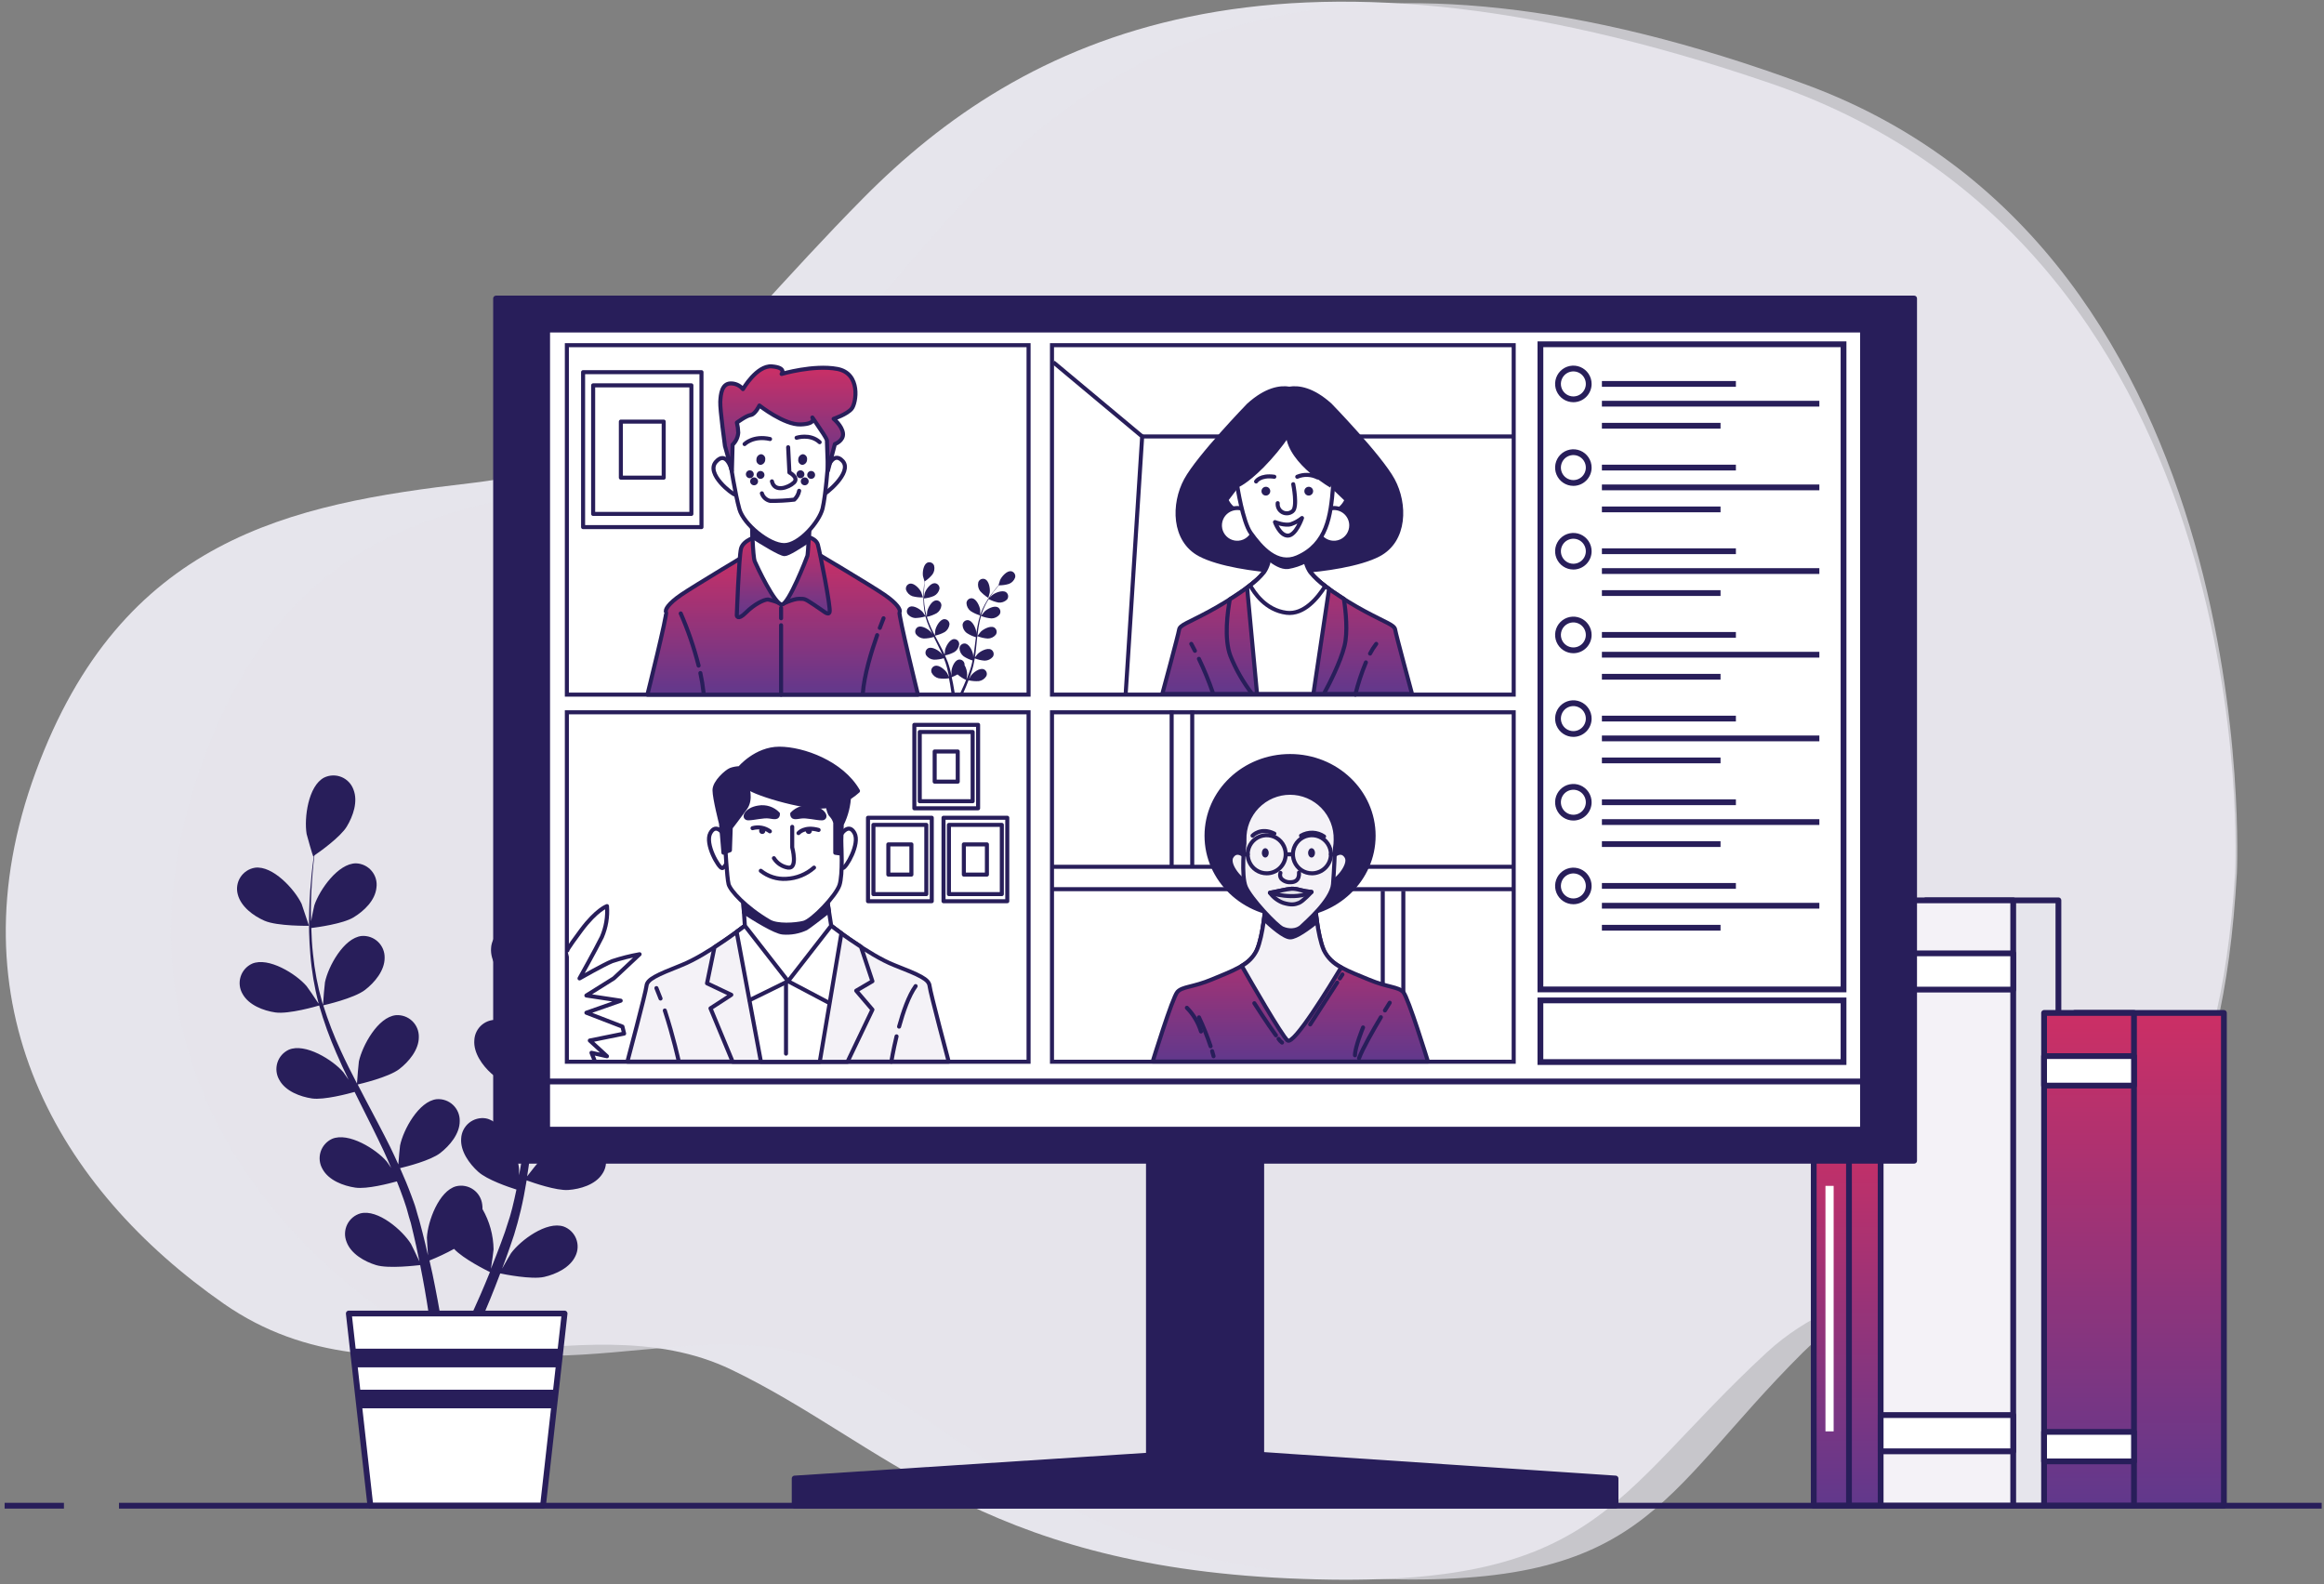 <svg xmlns="http://www.w3.org/2000/svg" width="402" height="274" viewBox="0 0 402 274" fill="none"><rect x="0" y="0" width="402" height="274" fill="#808080" stroke="none"/><path d="M386.62 150.93C386.62 150.93 392.323 43.867 306.2 14.394C220.076 -15.078 176.729 6.575 149.352 34.243C121.975 61.911 112.85 79.956 81.48 83.564C50.111 87.173 21.023 93.188 6.193 133.487C-8.636 173.786 10.186 205.665 38.704 225.513C67.221 245.362 100.302 224.31 126.538 236.942C152.774 249.573 169.315 270.624 222.928 273.03C276.541 275.436 278.252 259.196 305.629 233.934C333.006 208.672 381.487 235.137 386.62 150.93Z" fill="#E6E5EC"></path><path opacity="0.7" d="M386.928 151.024C386.928 151.024 392.213 44.08 312.403 14.641C232.594 -14.799 192.424 6.83 167.054 34.468C141.684 62.105 133.228 80.129 104.158 83.734C75.088 87.338 48.133 93.346 34.391 133.6C20.648 173.854 38.09 205.697 64.517 225.524C90.945 245.35 121.6 224.322 145.913 236.939C170.226 249.556 185.553 270.584 235.236 272.987C284.919 275.391 286.505 259.169 311.875 233.935C337.245 208.701 382.171 235.137 386.928 151.024Z" fill="#E6E5EC"></path><path d="M45.742 159.267C47.974 160.247 53.44 160.145 53.446 160.145C53.452 160.145 52.246 156.536 52.168 156.343C50.968 153.829 47.176 149.679 44.092 150.1C43.581 150.183 43.093 150.374 42.661 150.659C42.228 150.944 41.861 151.317 41.581 151.754C41.302 152.191 41.118 152.682 41.041 153.195C40.964 153.708 40.996 154.231 41.134 154.731C41.68 156.843 43.84 158.437 45.742 159.267Z" fill="#281E5A"></path><path d="M47.626 175.133C49.948 175.47 54.826 174.051 55.21 173.931C56.012 176.728 57.001 179.469 58.168 182.135C58.834 183.693 59.56 185.238 60.304 186.778C59.86 186.129 59.458 185.545 59.392 185.473C57.592 183.362 52.792 180.366 49.96 181.581C49.49 181.797 49.071 182.11 48.729 182.499C48.387 182.888 48.131 183.344 47.977 183.839C47.824 184.334 47.775 184.855 47.836 185.37C47.896 185.885 48.064 186.381 48.328 186.826C49.384 188.757 51.928 189.713 53.974 190.014C56.02 190.315 60.238 189.196 61.342 188.883C61.636 189.485 61.942 190.086 62.212 190.646C63.628 193.467 65.044 196.269 66.358 199.066C66.82 200.053 67.24 201.039 67.66 202.026C67.264 201.424 66.928 200.961 66.868 200.889C65.068 198.784 60.268 195.782 57.436 197.003C56.966 197.219 56.547 197.532 56.205 197.921C55.863 198.31 55.607 198.766 55.453 199.261C55.3 199.756 55.251 200.277 55.312 200.792C55.372 201.307 55.54 201.803 55.804 202.248C56.86 204.179 59.404 205.135 61.45 205.436C63.496 205.737 67.306 204.72 68.65 204.359C69.052 205.382 69.454 206.404 69.802 207.415C70.018 208.107 70.282 208.762 70.462 209.472C70.642 210.182 70.846 210.861 71.062 211.547C71.38 212.882 71.716 214.254 71.998 215.559C72.196 216.467 72.37 217.363 72.55 218.217C72.1 217.231 71.182 215.318 71.086 215.168C69.61 212.81 65.368 209.123 62.35 209.893C61.853 210.036 61.392 210.281 60.996 210.614C60.6 210.947 60.278 211.36 60.052 211.826C59.826 212.292 59.7 212.8 59.682 213.318C59.664 213.835 59.756 214.351 59.95 214.831C60.706 216.9 63.064 218.229 65.05 218.837C67.24 219.505 72.076 218.891 72.682 218.837C72.97 220.286 73.24 221.7 73.474 223.047C73.99 226.001 74.38 228.641 74.674 230.867H76.714C76.36 228.545 75.892 225.79 75.28 222.692C74.992 221.219 74.68 219.649 74.29 218.043C75.747 217.46 77.168 216.789 78.544 216.034C80.14 217.766 84.22 219.787 84.748 220.046C84.196 221.417 83.638 222.741 83.098 223.986C81.97 226.59 80.896 228.9 79.948 230.867H82.156C82.972 229.062 83.866 226.993 84.796 224.707C85.366 223.318 85.948 221.82 86.53 220.28C87.13 220.407 91.93 221.381 94.138 220.882C96.166 220.419 98.614 219.276 99.538 217.273C99.766 216.808 99.895 216.3 99.915 215.782C99.936 215.264 99.847 214.747 99.655 214.266C99.463 213.784 99.173 213.349 98.802 212.987C98.431 212.625 97.989 212.346 97.504 212.167C94.552 211.174 90.046 214.536 88.396 216.78C88.3 216.906 87.406 218.464 86.854 219.45C87.088 218.819 87.322 218.211 87.556 217.562C88.03 216.275 88.462 214.975 88.93 213.58C89.134 212.9 89.338 212.209 89.53 211.517C89.722 210.825 89.896 210.079 90.082 209.352C90.484 207.661 90.808 205.935 91.096 204.185C92.224 204.594 96.238 205.989 98.296 205.845C100.354 205.701 102.964 204.937 104.164 203.09C104.46 202.665 104.664 202.183 104.763 201.674C104.861 201.165 104.851 200.641 104.734 200.136C104.617 199.631 104.395 199.156 104.083 198.743C103.77 198.33 103.375 197.987 102.922 197.737C100.156 196.312 95.2 198.94 93.232 200.913C93.106 201.033 91.852 202.603 91.18 203.481C91.342 202.423 91.516 201.376 91.648 200.299C92.026 197.208 92.32 194.062 92.626 190.928C92.716 189.972 92.824 189.016 92.92 188.059C93.322 188.21 98.056 189.978 100.39 189.81C102.46 189.665 105.058 188.901 106.258 187.055C106.554 186.63 106.758 186.147 106.857 185.638C106.955 185.129 106.945 184.605 106.828 184.101C106.711 183.596 106.489 183.121 106.177 182.708C105.864 182.294 105.469 181.952 105.016 181.702C102.25 180.276 97.294 182.905 95.326 184.877C95.176 185.022 93.37 187.283 92.926 187.885C93.154 185.774 93.394 183.674 93.712 181.617C94.132 178.834 94.734 176.082 95.512 173.377C95.698 173.449 100.636 175.314 103.018 175.146C105.094 175.001 107.692 174.237 108.886 172.391C109.183 171.966 109.387 171.484 109.486 170.975C109.584 170.467 109.575 169.943 109.458 169.438C109.342 168.933 109.121 168.458 108.809 168.045C108.497 167.631 108.102 167.288 107.65 167.038C104.884 165.612 99.928 168.241 97.954 170.213C97.804 170.364 95.86 172.8 95.554 173.269C95.602 173.113 95.632 172.944 95.68 172.788C96.531 170.09 97.619 167.473 98.932 164.968C99.64 163.585 100.396 162.298 101.158 161.059C102.04 161.504 106.102 163.465 108.268 163.567C110.344 163.645 113.008 163.176 114.4 161.474C114.742 161.085 114.998 160.629 115.153 160.134C115.307 159.639 115.355 159.117 115.295 158.602C115.234 158.088 115.066 157.591 114.801 157.146C114.536 156.701 114.181 156.317 113.758 156.018C111.166 154.292 105.958 156.367 103.774 158.1C103.654 158.196 102.574 159.303 101.77 160.097C102.124 159.543 102.478 158.966 102.826 158.442C104.128 156.482 105.442 154.761 106.618 153.246C107.29 152.392 107.92 151.634 108.514 150.924C109.606 150.924 114.01 150.774 115.936 149.865C117.862 148.957 119.962 147.333 120.418 145.18C120.542 144.677 120.559 144.153 120.469 143.643C120.378 143.132 120.181 142.647 119.89 142.218C119.6 141.789 119.223 141.426 118.783 141.153C118.344 140.88 117.852 140.703 117.34 140.633C114.244 140.296 110.566 144.548 109.438 147.093C109.336 147.315 108.202 150.93 108.238 150.93H108.28C107.68 151.598 107.08 152.319 106.414 153.119C105.214 154.611 103.846 156.307 102.496 158.25C101.021 160.331 99.666 162.496 98.44 164.734C97.053 167.231 95.892 169.848 94.972 172.553C94.972 172.589 94.972 172.625 94.972 172.655C94.972 171.741 94.972 169.185 94.924 168.986C94.564 166.226 92.254 161.095 89.194 160.53C88.683 160.45 88.161 160.478 87.662 160.614C87.164 160.749 86.699 160.988 86.298 161.316C85.897 161.643 85.57 162.051 85.337 162.514C85.104 162.976 84.971 163.483 84.946 164C84.766 166.195 86.356 168.397 87.904 169.78C89.65 171.344 94.504 172.86 94.882 172.98C94.011 175.756 93.328 178.587 92.836 181.455C92.536 183.121 92.29 184.811 92.062 186.513C92.062 185.72 92.062 185.016 92.026 184.914C91.666 182.153 89.356 177.022 86.296 176.457C85.785 176.376 85.263 176.404 84.764 176.539C84.264 176.674 83.799 176.913 83.398 177.24C82.997 177.568 82.67 177.977 82.437 178.44C82.204 178.902 82.072 179.409 82.048 179.927C81.868 182.123 83.458 184.324 85.006 185.707C86.554 187.091 90.682 188.492 91.774 188.841C91.69 189.491 91.606 190.14 91.528 190.796C91.156 193.924 90.796 197.051 90.328 200.107C90.172 201.184 89.98 202.236 89.788 203.295C89.788 202.591 89.788 202.002 89.752 201.911C89.398 199.151 87.088 194.02 84.028 193.455C83.517 193.375 82.995 193.403 82.496 193.539C81.996 193.674 81.531 193.913 81.13 194.24C80.729 194.568 80.401 194.976 80.167 195.438C79.934 195.901 79.8 196.407 79.774 196.925C79.594 199.12 81.184 201.316 82.732 202.705C84.28 204.095 88.012 205.352 89.332 205.773C89.104 206.843 88.876 207.926 88.612 208.955C88.408 209.658 88.264 210.344 88.012 211.036L87.352 213.087C86.884 214.374 86.41 215.709 85.918 216.954C85.588 217.82 85.252 218.644 84.922 219.475C85.09 218.404 85.378 216.299 85.378 216.124C85.344 213.672 84.683 211.27 83.458 209.147C83.469 208.874 83.453 208.6 83.41 208.329C83.346 207.815 83.174 207.32 82.906 206.876C82.638 206.433 82.279 206.051 81.854 205.756C81.429 205.461 80.946 205.259 80.438 205.163C79.93 205.068 79.407 205.081 78.904 205.201C75.904 206.001 73.99 211.294 73.846 214.073C73.846 214.242 73.948 216.034 74.032 217.159C73.882 216.503 73.744 215.866 73.576 215.192C73.264 213.857 72.91 212.539 72.532 211.114C72.328 210.434 72.118 209.749 71.932 209.051C71.746 208.353 71.446 207.649 71.2 206.94C70.6 205.31 69.928 203.686 69.202 202.068C70.366 201.791 74.488 200.738 76.138 199.463C77.788 198.188 79.534 196.125 79.522 193.924C79.535 193.405 79.44 192.889 79.241 192.41C79.043 191.931 78.746 191.499 78.371 191.142C77.995 190.785 77.549 190.512 77.061 190.339C76.573 190.167 76.054 190.099 75.538 190.14C72.448 190.477 69.76 195.421 69.202 198.146C69.166 198.32 68.98 200.323 68.902 201.424C68.458 200.456 68.02 199.481 67.546 198.513C66.16 195.722 64.672 192.943 63.202 190.158C62.752 189.304 62.314 188.45 61.87 187.596C62.284 187.5 67.21 186.357 69.07 184.932C70.714 183.662 72.46 181.593 72.448 179.392C72.461 178.874 72.366 178.359 72.168 177.88C71.97 177.401 71.674 176.97 71.299 176.613C70.924 176.256 70.478 175.982 69.991 175.809C69.503 175.636 68.985 175.568 68.47 175.609C65.35 175.939 62.68 180.884 62.08 183.602C62.038 183.813 61.78 186.694 61.75 187.428C60.772 185.551 59.818 183.662 58.954 181.768C57.771 179.217 56.757 176.591 55.918 173.906C56.11 173.864 61.252 172.703 63.154 171.23C64.798 169.961 66.544 167.892 66.532 165.69C66.545 165.172 66.45 164.657 66.252 164.178C66.054 163.7 65.758 163.268 65.383 162.911C65.008 162.554 64.562 162.281 64.075 162.108C63.587 161.935 63.069 161.866 62.554 161.907C59.458 162.244 56.77 167.188 56.212 169.913C56.164 170.129 55.888 173.233 55.876 173.798C55.828 173.642 55.762 173.485 55.72 173.329C54.947 170.613 54.419 167.833 54.142 165.023C53.968 163.477 53.89 161.985 53.848 160.53C54.826 160.409 59.302 159.814 61.156 158.689C63.01 157.564 64.894 155.742 65.116 153.552C65.19 153.038 65.154 152.513 65.011 152.013C64.868 151.513 64.622 151.049 64.287 150.652C63.953 150.254 63.539 149.932 63.071 149.706C62.604 149.48 62.094 149.356 61.576 149.342C58.468 149.342 55.258 153.949 54.376 156.602C54.328 156.746 54.016 158.262 53.806 159.369C53.806 158.713 53.77 158.039 53.776 157.408C53.776 155.05 53.926 152.891 54.076 150.978C54.166 149.889 54.274 148.909 54.382 147.971C55.282 147.369 58.882 144.801 59.986 142.978C61.09 141.156 61.954 138.642 61.144 136.591C60.97 136.103 60.696 135.656 60.339 135.281C59.983 134.906 59.551 134.611 59.073 134.414C58.595 134.217 58.081 134.123 57.564 134.139C57.047 134.154 56.539 134.279 56.074 134.504C53.308 135.935 52.582 141.517 53.038 144.266C53.08 144.5 54.124 148.145 54.172 148.115H54.28C54.16 148.999 54.04 149.919 53.926 150.978C53.74 152.891 53.542 155.05 53.488 157.42C53.399 159.974 53.464 162.531 53.68 165.077C53.9 167.92 54.374 170.739 55.096 173.497C55.093 173.529 55.093 173.562 55.096 173.594C54.604 172.824 53.164 170.713 53.038 170.586C51.238 168.481 46.438 165.48 43.6 166.701C43.13 166.917 42.711 167.229 42.369 167.618C42.027 168.007 41.771 168.464 41.617 168.958C41.464 169.453 41.415 169.975 41.475 170.489C41.536 171.004 41.704 171.5 41.968 171.946C43.042 173.876 45.574 174.833 47.626 175.133Z" fill="#281E5A"></path><path d="M101.002 160.469C101.05 160.469 101.998 156.831 102.028 156.596C102.412 153.835 101.536 148.277 98.734 146.918C98.262 146.706 97.751 146.596 97.233 146.595C96.716 146.594 96.204 146.701 95.731 146.911C95.258 147.121 94.835 147.428 94.488 147.813C94.141 148.197 93.879 148.651 93.718 149.144C92.968 151.213 93.922 153.751 95.05 155.501C96.376 157.552 100.996 160.469 101.002 160.469Z" fill="#281E5A"></path><path d="M93.928 260.459H64.066L60.334 227.216H97.66L93.928 260.459Z" fill="white" stroke="#281E5A" stroke-linecap="round" stroke-linejoin="round"></path><path d="M61.018 233.303L61.378 236.527H96.616L96.976 233.303H61.018Z" fill="#281E5A"></path><path d="M95.818 243.612L96.178 240.394H61.81L62.176 243.612H95.818Z" fill="#281E5A"></path><path d="M325.928 193.623H315.812V260.459H325.928V193.623Z" fill="url(#paint0_linear_28_66872)" stroke="#281E5A" stroke-linecap="round" stroke-linejoin="round"></path><path d="M319.832 193.623H313.736V260.459H319.832V193.623Z" fill="url(#paint1_linear_28_66872)" stroke="#281E5A" stroke-linecap="round" stroke-linejoin="round"></path><path d="M317.18 205.135H315.764V247.6H317.18V205.135Z" fill="white"></path><path d="M356.06 155.742H333.128V260.459H356.06V155.742Z" fill="#E6E5EC" stroke="#281E5A" stroke-linecap="round" stroke-linejoin="round"></path><path d="M348.242 155.742H325.31V260.459H348.242V155.742Z" fill="#F4F2F7" stroke="#281E5A" stroke-linecap="round" stroke-linejoin="round"></path><path d="M348.242 164.908H325.31V171.182H348.242V164.908Z" fill="white" stroke="#281E5A" stroke-linecap="round" stroke-linejoin="round"></path><path d="M348.242 244.779H325.31V251.052H348.242V244.779Z" fill="white" stroke="#281E5A" stroke-linecap="round" stroke-linejoin="round"></path><path d="M384.686 175.218H358.886V260.459H384.686V175.218Z" fill="url(#paint2_linear_28_66872)" stroke="#281E5A" stroke-linecap="round" stroke-linejoin="round"></path><path d="M369.134 175.218H353.582V260.459H369.134V175.218Z" fill="url(#paint3_linear_28_66872)" stroke="#281E5A" stroke-linecap="round" stroke-linejoin="round"></path><path d="M369.134 182.682H353.582V187.789H369.134V182.682Z" fill="white" stroke="#281E5A" stroke-linecap="round" stroke-linejoin="round"></path><path d="M369.134 247.69H353.582V252.797H369.134V247.69Z" fill="white" stroke="#281E5A" stroke-linecap="round" stroke-linejoin="round"></path><path d="M218.168 181.299H198.734V259.906H218.168V181.299Z" fill="#281E5A" stroke="#281E5A" stroke-linecap="round" stroke-linejoin="round"></path><path d="M331.1 51.638H85.808V200.786H331.1V51.638Z" fill="#281E5A" stroke="#281E5A" stroke-linecap="round" stroke-linejoin="round"></path><path d="M322.256 57.009H94.646V195.409H322.256V57.009Z" fill="white" stroke="#281E5A" stroke-linecap="round" stroke-linejoin="round"></path><path d="M322.256 187.073H94.646V195.409H322.256V187.073Z" fill="white" stroke="#281E5A" stroke-linecap="round" stroke-linejoin="round"></path><path d="M209.516 251.088L137.456 255.756V260.459H279.452V255.756L209.516 251.088Z" fill="#281E5A" stroke="#281E5A" stroke-linecap="round" stroke-linejoin="round"></path><path d="M318.89 59.553H266.456V171.152H318.89V59.553Z" stroke="#281E5A" stroke-miterlimit="10"></path><path d="M318.89 173.052H266.456V183.716H318.89V173.052Z" stroke="#281E5A" stroke-miterlimit="10"></path><path d="M274.814 66.41C274.814 65.883 274.658 65.368 274.366 64.93C274.074 64.491 273.659 64.15 273.173 63.948C272.687 63.746 272.153 63.694 271.637 63.797C271.122 63.899 270.648 64.153 270.276 64.526C269.905 64.898 269.652 65.373 269.549 65.89C269.447 66.407 269.499 66.943 269.7 67.43C269.901 67.916 270.242 68.333 270.679 68.625C271.116 68.918 271.63 69.075 272.156 69.075C272.505 69.075 272.851 69.005 273.173 68.872C273.496 68.738 273.789 68.541 274.035 68.294C274.282 68.047 274.478 67.753 274.612 67.43C274.745 67.106 274.814 66.76 274.814 66.41Z" stroke="#281E5A" stroke-miterlimit="10"></path><path d="M277.094 66.41H300.272" stroke="#281E5A" stroke-miterlimit="10"></path><path d="M277.094 69.832H314.708" stroke="#281E5A" stroke-miterlimit="10"></path><path d="M277.094 73.646H297.614" stroke="#281E5A" stroke-miterlimit="10"></path><path d="M274.814 80.882C274.814 80.355 274.658 79.839 274.366 79.401C274.074 78.963 273.659 78.621 273.173 78.42C272.687 78.218 272.153 78.165 271.637 78.268C271.122 78.371 270.648 78.625 270.276 78.998C269.905 79.37 269.652 79.845 269.549 80.362C269.447 80.879 269.499 81.414 269.7 81.901C269.901 82.388 270.242 82.804 270.679 83.097C271.116 83.39 271.63 83.546 272.156 83.546C272.505 83.546 272.851 83.477 273.173 83.343C273.496 83.209 273.789 83.013 274.035 82.766C274.282 82.518 274.478 82.225 274.612 81.901C274.745 81.578 274.814 81.231 274.814 80.882Z" stroke="#281E5A" stroke-miterlimit="10"></path><path d="M277.094 80.882H300.272" stroke="#281E5A" stroke-miterlimit="10"></path><path d="M277.094 84.31H314.708" stroke="#281E5A" stroke-miterlimit="10"></path><path d="M277.094 88.117H297.614" stroke="#281E5A" stroke-miterlimit="10"></path><path d="M274.814 95.353C274.814 94.826 274.658 94.311 274.366 93.873C274.074 93.435 273.659 93.093 273.173 92.891C272.687 92.69 272.153 92.637 271.637 92.74C271.122 92.843 270.648 93.096 270.276 93.469C269.905 93.842 269.652 94.317 269.549 94.833C269.447 95.35 269.499 95.886 269.7 96.373C269.901 96.86 270.242 97.276 270.679 97.569C271.116 97.861 271.63 98.018 272.156 98.018C272.861 98.018 273.537 97.737 274.035 97.237C274.534 96.738 274.814 96.06 274.814 95.353Z" stroke="#281E5A" stroke-miterlimit="10"></path><path d="M277.094 95.353H300.272" stroke="#281E5A" stroke-miterlimit="10"></path><path d="M277.094 98.782H314.708" stroke="#281E5A" stroke-miterlimit="10"></path><path d="M277.094 102.589H297.614" stroke="#281E5A" stroke-miterlimit="10"></path><path d="M274.814 109.825C274.813 109.298 274.656 108.783 274.363 108.346C274.07 107.909 273.655 107.568 273.169 107.367C272.683 107.167 272.149 107.115 271.634 107.218C271.119 107.322 270.646 107.576 270.274 107.949C269.903 108.322 269.651 108.796 269.549 109.313C269.447 109.83 269.5 110.365 269.701 110.852C269.902 111.338 270.243 111.754 270.68 112.047C271.117 112.339 271.631 112.495 272.156 112.495C272.506 112.495 272.852 112.426 273.175 112.292C273.497 112.158 273.791 111.961 274.038 111.713C274.284 111.465 274.48 111.17 274.613 110.846C274.747 110.522 274.815 110.175 274.814 109.825Z" stroke="#281E5A" stroke-miterlimit="10"></path><path d="M277.094 109.825H300.272" stroke="#281E5A" stroke-miterlimit="10"></path><path d="M277.094 113.253H314.708" stroke="#281E5A" stroke-miterlimit="10"></path><path d="M277.094 117.067H297.614" stroke="#281E5A" stroke-miterlimit="10"></path><path d="M274.814 124.302C274.814 123.775 274.658 123.26 274.366 122.822C274.074 122.384 273.659 122.042 273.173 121.841C272.687 121.639 272.153 121.586 271.637 121.689C271.122 121.792 270.648 122.046 270.276 122.418C269.905 122.791 269.652 123.266 269.549 123.783C269.447 124.299 269.499 124.835 269.7 125.322C269.901 125.809 270.242 126.225 270.679 126.518C271.116 126.811 271.63 126.967 272.156 126.967C272.861 126.967 273.537 126.686 274.035 126.186C274.534 125.687 274.814 125.009 274.814 124.302Z" stroke="#281E5A" stroke-miterlimit="10"></path><path d="M277.094 124.302H300.272" stroke="#281E5A" stroke-miterlimit="10"></path><path d="M277.094 127.731H314.708" stroke="#281E5A" stroke-miterlimit="10"></path><path d="M277.094 131.538H297.614" stroke="#281E5A" stroke-miterlimit="10"></path><path d="M274.814 138.774C274.814 138.247 274.658 137.732 274.366 137.294C274.074 136.855 273.659 136.514 273.173 136.312C272.687 136.111 272.153 136.058 271.637 136.161C271.122 136.263 270.648 136.517 270.276 136.89C269.905 137.262 269.652 137.737 269.549 138.254C269.447 138.771 269.499 139.307 269.7 139.794C269.901 140.28 270.242 140.697 270.679 140.989C271.116 141.282 271.63 141.438 272.156 141.438C272.861 141.438 273.537 141.158 274.035 140.658C274.534 140.158 274.814 139.481 274.814 138.774Z" stroke="#281E5A" stroke-miterlimit="10"></path><path d="M277.094 138.774H300.272" stroke="#281E5A" stroke-miterlimit="10"></path><path d="M277.094 142.202H314.708" stroke="#281E5A" stroke-miterlimit="10"></path><path d="M277.094 146.01H297.614" stroke="#281E5A" stroke-miterlimit="10"></path><path d="M274.814 153.245C274.813 152.719 274.656 152.204 274.363 151.767C274.07 151.329 273.655 150.989 273.169 150.788C272.683 150.587 272.149 150.535 271.634 150.639C271.119 150.742 270.646 150.997 270.274 151.369C269.903 151.742 269.651 152.217 269.549 152.734C269.447 153.251 269.5 153.786 269.701 154.273C269.902 154.759 270.243 155.175 270.68 155.467C271.117 155.76 271.631 155.916 272.156 155.916C272.506 155.916 272.852 155.847 273.175 155.713C273.497 155.578 273.791 155.382 274.038 155.133C274.284 154.885 274.48 154.591 274.613 154.267C274.747 153.943 274.815 153.596 274.814 153.245Z" stroke="#281E5A" stroke-miterlimit="10"></path><path d="M277.094 153.245H300.272" stroke="#281E5A" stroke-miterlimit="10"></path><path d="M277.094 156.674H314.708" stroke="#281E5A" stroke-miterlimit="10"></path><path d="M277.094 160.481H297.614" stroke="#281E5A" stroke-miterlimit="10"></path><path d="M261.836 123.214H181.97V183.662H261.836V123.214Z" fill="white" stroke="#281E5A" stroke-width="0.7" stroke-miterlimit="10"></path><path d="M181.886 149.938H261.746" stroke="#281E5A" stroke-width="0.7" stroke-miterlimit="10"></path><path d="M181.886 153.811H261.746" stroke="#281E5A" stroke-width="0.7" stroke-miterlimit="10"></path><path d="M242.744 154.106V183.663" stroke="#281E5A" stroke-width="0.7" stroke-miterlimit="10"></path><path d="M239.186 154.106V183.663" stroke="#281E5A" stroke-width="0.7" stroke-miterlimit="10"></path><path d="M206.228 122.859V149.733" stroke="#281E5A" stroke-width="0.7" stroke-miterlimit="10"></path><path d="M202.67 122.859V149.733" stroke="#281E5A" stroke-width="0.7" stroke-miterlimit="10"></path><path d="M242.738 171.621C241.868 170.658 240.044 170.833 236.738 169.437C233.432 168.042 230.138 166.995 228.992 164.379C227.846 161.763 227.51 156.608 227.51 156.608L223.202 157.414L218.894 156.608C218.894 156.608 218.54 161.757 217.4 164.355C216.26 166.953 212.96 168.018 209.654 169.413C206.348 170.809 204.518 170.616 203.654 171.597C202.79 172.577 199.388 183.626 199.388 183.626H247.004C247.004 183.626 243.608 172.583 242.738 171.621Z" fill="url(#paint4_linear_28_66872)" stroke="#281E5A" stroke-width="0.7" stroke-linecap="round" stroke-linejoin="round"></path><path d="M228.986 164.355C227.852 161.733 227.504 156.584 227.504 156.584L223.196 157.39L218.888 156.584C218.888 156.584 218.54 161.757 217.4 164.355C216.84 165.516 215.929 166.469 214.796 167.08C216.242 169.618 221.66 179.067 222.71 179.976C223.76 180.884 229.988 170.677 232.004 167.344C230.693 166.715 229.63 165.662 228.986 164.355Z" fill="#F4F2F7" stroke="#281E5A" stroke-width="0.7" stroke-linecap="round" stroke-linejoin="round"></path><path d="M227.756 159.465C227.618 158.262 227.546 157.233 227.516 156.818L227.336 156.644L223.196 157.414L218.888 156.608C218.888 156.608 218.828 157.648 218.684 159.056C219.926 160.229 222.116 162.148 223.178 162.148C224.24 162.148 226.334 160.578 227.756 159.465Z" fill="#281E5A" stroke="#281E5A" stroke-width="0.7" stroke-linecap="round" stroke-linejoin="round"></path><path d="M209.672 181.828C209.762 182.116 209.846 182.429 209.918 182.705" stroke="#281E5A" stroke-width="0.7" stroke-linecap="round" stroke-linejoin="round"></path><path d="M207.398 175.982C208.165 177.609 208.837 179.28 209.408 180.986" stroke="#281E5A" stroke-width="0.7" stroke-linecap="round" stroke-linejoin="round"></path><path d="M205.304 174.328C206.435 175.478 207.273 176.885 207.746 178.43" stroke="#281E5A" stroke-width="0.7" stroke-linecap="round" stroke-linejoin="round"></path><path d="M238.862 175.958C237.53 178.189 235.712 181.371 235.082 183.055" stroke="#281E5A" stroke-width="0.7" stroke-linecap="round" stroke-linejoin="round"></path><path d="M240.392 173.455C240.392 173.455 240.062 173.978 239.564 174.789" stroke="#281E5A" stroke-width="0.7" stroke-linecap="round" stroke-linejoin="round"></path><path d="M235.778 177.732C235.778 177.732 234.38 181.13 234.38 182.544" stroke="#281E5A" stroke-width="0.7" stroke-linecap="round" stroke-linejoin="round"></path><path d="M231.302 169.973L226.634 177.209" stroke="#281E5A" stroke-width="0.7" stroke-linecap="round" stroke-linejoin="round"></path><path d="M232.208 168.565L231.758 169.256" stroke="#281E5A" stroke-width="0.7" stroke-linecap="round" stroke-linejoin="round"></path><path d="M221.162 179.705C221.322 179.953 221.526 180.171 221.762 180.348" stroke="#281E5A" stroke-width="0.7" stroke-linecap="round" stroke-linejoin="round"></path><path d="M216.974 173.54C216.974 173.54 219.278 177.148 220.706 179.091" stroke="#281E5A" stroke-width="0.7" stroke-linecap="round" stroke-linejoin="round"></path><path d="M223.154 158.352C231.133 158.352 237.602 152.18 237.602 144.566C237.602 136.953 231.133 130.781 223.154 130.781C215.175 130.781 208.706 136.953 208.706 144.566C208.706 152.18 215.175 158.352 223.154 158.352Z" fill="#281E5A" stroke="#281E5A" stroke-width="0.7" stroke-linecap="round" stroke-linejoin="round"></path><path d="M215.336 148.115C215.336 148.115 213.938 146.714 213.032 148.187C212.126 149.661 215.126 152.807 215.432 152.247C215.738 151.688 215.336 148.115 215.336 148.115Z" fill="#F4F2F7" stroke="#281E5A" stroke-width="0.7" stroke-linecap="round" stroke-linejoin="round"></path><path d="M230.6 148.115C230.6 148.115 231.992 146.714 232.904 148.187C233.816 149.661 230.804 152.807 230.504 152.247C230.204 151.688 230.6 148.115 230.6 148.115Z" fill="#F4F2F7" stroke="#281E5A" stroke-width="0.7" stroke-linecap="round" stroke-linejoin="round"></path><path d="M231.044 145.264C231.073 144.207 230.89 143.154 230.507 142.169C230.123 141.183 229.547 140.285 228.811 139.527C228.075 138.768 227.195 138.166 226.223 137.754C225.251 137.343 224.206 137.13 223.151 137.13C222.096 137.13 221.051 137.343 220.079 137.754C219.107 138.166 218.227 138.768 217.491 139.527C216.755 140.285 216.179 141.183 215.795 142.169C215.412 143.154 215.229 144.207 215.258 145.264C215.258 145.463 215.258 145.655 215.258 145.866C215.258 145.866 214.658 151.453 215.492 153.426C216.326 155.399 220.79 160.151 221.84 160.614C222.89 161.077 224.354 161.107 225.242 160.175C225.674 159.724 230.348 155.754 230.582 152.957C230.774 150.617 230.888 147.628 230.918 146.72C231.003 146.239 231.045 145.752 231.044 145.264Z" fill="#F4F2F7" stroke="#281E5A" stroke-width="0.7" stroke-linecap="round" stroke-linejoin="round"></path><path d="M221.486 150.996C221.428 151.158 221.41 151.332 221.434 151.503C221.458 151.674 221.523 151.836 221.624 151.976C221.829 152.194 222.079 152.363 222.357 152.472C222.635 152.581 222.934 152.627 223.232 152.607C223.934 152.607 224.774 152.33 224.702 150.93" stroke="#281E5A" stroke-width="0.7" stroke-linecap="round" stroke-linejoin="round"></path><path d="M223.442 153.733C222.879 153.789 222.32 153.882 221.768 154.01C220.856 154.22 219.668 154.431 219.668 154.431C220.246 155.233 221.051 155.842 221.978 156.181C223.376 156.602 224 156.464 224.702 156.181C225.404 155.898 226.868 154.292 226.868 154.292C226.183 154.234 225.505 154.118 224.84 153.943C224.387 153.805 223.916 153.734 223.442 153.733Z" fill="#E6E5EC" stroke="#281E5A" stroke-width="0.7" stroke-linecap="round" stroke-linejoin="round"></path><path d="M223.442 153.733C222.879 153.789 222.32 153.882 221.768 154.009C220.856 154.22 219.668 154.43 219.668 154.43C219.668 154.43 223.868 155.83 226.868 154.292C226.183 154.234 225.505 154.117 224.84 153.943C224.387 153.805 223.916 153.734 223.442 153.733Z" fill="#E6E5EC" stroke="#281E5A" stroke-width="0.7" stroke-linecap="round" stroke-linejoin="round"></path><path d="M218.864 148.336C219.192 148.336 219.458 147.976 219.458 147.531C219.458 147.086 219.192 146.726 218.864 146.726C218.536 146.726 218.27 147.086 218.27 147.531C218.27 147.976 218.536 148.336 218.864 148.336Z" fill="#281E5A"></path><path d="M226.868 148.336C227.196 148.336 227.462 147.976 227.462 147.531C227.462 147.086 227.196 146.726 226.868 146.726C226.54 146.726 226.274 147.086 226.274 147.531C226.274 147.976 226.54 148.336 226.868 148.336Z" fill="#281E5A"></path><path d="M222.398 147.778C222.399 147.126 222.207 146.488 221.847 145.945C221.486 145.403 220.973 144.979 220.372 144.729C219.772 144.478 219.11 144.412 218.472 144.539C217.834 144.665 217.248 144.979 216.787 145.439C216.327 145.9 216.013 146.487 215.886 147.127C215.758 147.767 215.823 148.43 216.072 149.032C216.32 149.635 216.742 150.15 217.283 150.512C217.824 150.875 218.459 151.068 219.11 151.068C219.981 151.068 220.816 150.722 221.433 150.105C222.049 149.488 222.396 148.651 222.398 147.778Z" stroke="#281E5A" stroke-width="0.7" stroke-linecap="round" stroke-linejoin="round"></path><path d="M230.222 147.778C230.223 147.126 230.031 146.488 229.67 145.945C229.31 145.402 228.796 144.978 228.195 144.728C227.594 144.478 226.932 144.412 226.294 144.539C225.656 144.666 225.069 144.98 224.609 145.441C224.149 145.903 223.836 146.491 223.709 147.131C223.582 147.771 223.648 148.434 223.897 149.036C224.147 149.639 224.569 150.154 225.111 150.515C225.653 150.877 226.289 151.069 226.94 151.068C227.371 151.068 227.798 150.983 228.196 150.818C228.594 150.653 228.956 150.41 229.261 150.105C229.565 149.799 229.807 149.436 229.972 149.037C230.137 148.638 230.222 148.21 230.222 147.778Z" stroke="#281E5A" stroke-width="0.7" stroke-linecap="round" stroke-linejoin="round"></path><path d="M215.828 147.778H215.126" stroke="#281E5A" stroke-width="0.7" stroke-linecap="round" stroke-linejoin="round"></path><path d="M223.376 147.778H222.674" stroke="#281E5A" stroke-width="0.7" stroke-linecap="round" stroke-linejoin="round"></path><path d="M230.918 147.778H230.222" stroke="#281E5A" stroke-width="0.7" stroke-linecap="round" stroke-linejoin="round"></path><path d="M216.662 144.554C216.662 144.554 218.06 143.015 220.436 144.205" stroke="#281E5A" stroke-width="0.7" stroke-linecap="round" stroke-linejoin="round"></path><path d="M225.05 144.554C225.658 144.195 226.356 144.018 227.062 144.042C227.768 144.067 228.452 144.292 229.034 144.692" stroke="#281E5A" stroke-width="0.7" stroke-linecap="round" stroke-linejoin="round"></path><path d="M177.92 123.214H98.054V183.663H177.92V123.214Z" fill="white" stroke="#281E5A" stroke-width="0.7" stroke-miterlimit="10"></path><path d="M169.19 125.385H158.162V139.821H169.19V125.385Z" fill="white" stroke="#281E5A" stroke-width="0.7" stroke-linecap="round" stroke-linejoin="round"></path><path d="M168.248 126.618H159.098V138.594H168.248V126.618Z" fill="white" stroke="#281E5A" stroke-width="0.7" stroke-linecap="round" stroke-linejoin="round"></path><path d="M165.668 129.993H161.678V135.213H165.668V129.993Z" fill="white" stroke="#281E5A" stroke-width="0.7" stroke-linecap="round" stroke-linejoin="round"></path><path d="M174.236 141.457H163.208V155.892H174.236V141.457Z" fill="white" stroke="#281E5A" stroke-width="0.7" stroke-linecap="round" stroke-linejoin="round"></path><path d="M173.294 142.69H164.144V154.665H173.294V142.69Z" fill="white" stroke="#281E5A" stroke-width="0.7" stroke-linecap="round" stroke-linejoin="round"></path><path d="M170.714 146.064H166.724V151.285H170.714V146.064Z" fill="white" stroke="#281E5A" stroke-width="0.7" stroke-linecap="round" stroke-linejoin="round"></path><path d="M161.174 141.457H150.146V155.892H161.174V141.457Z" fill="white" stroke="#281E5A" stroke-width="0.7" stroke-linecap="round" stroke-linejoin="round"></path><path d="M160.232 142.69H151.082V154.665H160.232V142.69Z" fill="white" stroke="#281E5A" stroke-width="0.7" stroke-linecap="round" stroke-linejoin="round"></path><path d="M157.652 146.064H153.662V151.285H157.652V146.064Z" fill="white" stroke="#281E5A" stroke-width="0.7" stroke-linecap="round" stroke-linejoin="round"></path><path d="M102.914 183.602L102.314 182.111L104.99 182.712L102.026 179.993L107.96 178.79L107.666 177.588L101.432 175.182L107.366 173.1L101.432 172.204L106.178 169.233L110.636 165.065C109.026 165.353 107.438 165.755 105.884 166.268C104.402 166.869 100.244 169.245 100.244 169.245C100.244 169.245 102.914 164.481 104.102 162.099C104.833 160.413 105.14 158.573 104.996 156.74C104.996 156.74 103.196 157.342 100.538 160.908C97.88 164.475 98.138 164.409 98.138 164.409" fill="white"></path><path d="M102.914 183.602L102.314 182.111L104.99 182.712L102.026 179.993L107.96 178.79L107.666 177.588L101.432 175.182L107.366 173.1L101.432 172.204L106.178 169.233L110.636 165.065C109.026 165.353 107.438 165.755 105.884 166.268C104.402 166.869 100.244 169.245 100.244 169.245C100.244 169.245 102.914 164.481 104.102 162.099C104.833 160.413 105.14 158.573 104.996 156.74C104.996 156.74 103.196 157.342 100.538 160.908C97.88 164.475 98.138 164.409 98.138 164.409" stroke="#281E5A" stroke-width="0.7" stroke-linecap="round" stroke-linejoin="round"></path><path d="M160.796 170.556C160.676 169.383 159.086 168.68 154.676 166.947C150.266 165.215 143.78 160.145 143.78 160.145L136.316 160.806L128.846 160.145C128.846 160.145 122.36 165.173 117.95 166.929C113.54 168.686 111.95 169.389 111.83 170.538C111.71 171.687 108.524 183.644 108.524 183.644H164.102C164.102 183.644 160.922 171.723 160.796 170.556Z" fill="#F4F2F7" stroke="#281E5A" stroke-width="0.7" stroke-linecap="round" stroke-linejoin="round"></path><path d="M114.26 172.726C114.032 172.125 113.792 171.524 113.546 170.923" stroke="#281E5A" stroke-width="0.7" stroke-linecap="round" stroke-linejoin="round"></path><path d="M117.398 183.548C117.398 183.548 116.486 179.338 114.998 174.797" stroke="#281E5A" stroke-width="0.7" stroke-linecap="round" stroke-linejoin="round"></path><path d="M155.522 177.588C156.224 175.019 157.19 172.24 158.384 170.58" stroke="#281E5A" stroke-width="0.7" stroke-linecap="round" stroke-linejoin="round"></path><path d="M154.178 183.663C154.178 183.663 154.49 181.732 155.084 179.272" stroke="#281E5A" stroke-width="0.7" stroke-linecap="round" stroke-linejoin="round"></path><path d="M150.908 174.652L148.106 171.374L150.908 169.732L148.928 163.772C146.108 161.967 143.78 160.163 143.78 160.163L136.316 160.824L128.846 160.145C128.846 160.145 126.446 162.003 123.584 163.856L122.3 170.093L126.5 172.084L122.9 174.424L126.734 183.668H146.6L150.908 174.652Z" fill="#F4F2F7" stroke="#281E5A" stroke-width="0.7" stroke-linecap="round" stroke-linejoin="round"></path><path d="M145.544 161.45C144.47 160.668 143.78 160.139 143.78 160.139L136.316 160.8L128.846 160.145C128.846 160.145 128.3 160.566 127.424 161.203L131.624 183.669H141.8L145.544 161.45Z" fill="white" stroke="#281E5A" stroke-width="0.7" stroke-linecap="round" stroke-linejoin="round"></path><path d="M128.498 155.104L128.846 160.139L136.322 169.732L143.78 160.139L142.958 154.87L128.498 155.104Z" fill="white" stroke="#281E5A" stroke-width="0.7" stroke-linecap="round" stroke-linejoin="round"></path><path d="M143.384 157.612L142.958 154.87L128.498 155.104L128.684 157.799C130.298 158.851 134.084 161.227 135.422 161.311C136.796 161.422 138.175 161.173 139.424 160.59C139.874 160.331 141.914 158.761 143.384 157.612Z" fill="#281E5A" stroke="#281E5A" stroke-width="0.7" stroke-linecap="round" stroke-linejoin="round"></path><path d="M125.198 144.344C125.198 144.344 123.884 142.251 122.876 144.109C121.868 145.968 124.346 150.16 124.892 150.16C125.438 150.16 125.894 148.843 126.05 148.145C126.206 147.447 125.198 144.344 125.198 144.344Z" fill="white" stroke="#281E5A" stroke-width="0.7" stroke-linecap="round" stroke-linejoin="round"></path><path d="M145.484 144.344C145.484 144.344 146.798 142.251 147.806 144.109C148.814 145.968 146.336 150.16 145.79 150.16C145.244 150.16 144.788 148.843 144.632 148.145C144.476 147.447 145.484 144.344 145.484 144.344Z" fill="white" stroke="#281E5A" stroke-width="0.7" stroke-linecap="round" stroke-linejoin="round"></path><path d="M125.432 146.13C125.432 146.13 125.744 151.868 126.032 152.951C126.32 154.034 128.936 156.975 133.07 159.393C134.444 160.199 137.558 159.994 139.028 159.627C140.498 159.261 144.596 154.972 145.214 153.107C145.832 151.243 145.526 145.974 145.526 145.974L145.136 138.215C145.136 138.215 130.592 132.32 128.582 133.95C126.572 135.58 125.582 142.251 125.582 143.105C125.582 143.959 125.432 146.13 125.432 146.13Z" fill="white" stroke="#281E5A" stroke-width="0.7" stroke-linecap="round" stroke-linejoin="round"></path><path d="M134.564 140.776C134.139 140.337 133.614 140.008 133.034 139.819C132.453 139.629 131.836 139.585 131.234 139.688C129.068 140.001 128.45 141.551 129.434 141.551C130.418 141.551 132.062 141.082 133.07 141.239C134.078 141.395 134.564 141.497 134.564 140.776Z" fill="#281E5A" stroke="#281E5A" stroke-width="0.7" stroke-linecap="round" stroke-linejoin="round"></path><path d="M137.036 140.776C137.46 140.338 137.984 140.01 138.564 139.821C139.143 139.633 139.76 139.589 140.36 139.694C142.526 140.007 143.144 141.557 142.16 141.557C141.176 141.557 139.526 141.088 138.524 141.245C137.522 141.401 137.036 141.497 137.036 140.776Z" fill="#281E5A" stroke="#281E5A" stroke-width="0.7" stroke-linecap="round" stroke-linejoin="round"></path><path d="M137.036 143.027V146.593C137.036 146.593 138.044 150.317 136.34 150.082C135.835 150.007 135.352 149.822 134.925 149.54C134.498 149.259 134.137 148.887 133.868 148.452" stroke="#281E5A" stroke-width="0.7" stroke-linecap="round" stroke-linejoin="round"></path><path d="M131.6 150.629C132.846 151.627 134.418 152.124 136.01 152.023C137.784 151.942 139.477 151.257 140.81 150.082" stroke="#281E5A" stroke-width="0.7" stroke-linecap="round" stroke-linejoin="round"></path><path d="M133.172 143.802C132.746 143.489 132.255 143.277 131.735 143.182C131.215 143.087 130.681 143.112 130.172 143.255" stroke="#281E5A" stroke-width="0.7" stroke-linecap="round" stroke-linejoin="round"></path><path d="M138.122 144.109C138.122 144.109 139.13 142.871 141.602 143.568" stroke="#281E5A" stroke-width="0.7" stroke-linecap="round" stroke-linejoin="round"></path><path d="M131.852 144.265C131.959 144.265 132.063 144.233 132.152 144.174C132.241 144.114 132.31 144.03 132.351 143.931C132.392 143.832 132.402 143.723 132.382 143.618C132.361 143.513 132.309 143.417 132.234 143.341C132.158 143.266 132.062 143.214 131.957 143.193C131.853 143.173 131.744 143.183 131.645 143.224C131.547 143.265 131.462 143.334 131.403 143.423C131.344 143.512 131.312 143.617 131.312 143.724C131.312 143.867 131.369 144.005 131.47 144.106C131.571 144.208 131.709 144.265 131.852 144.265Z" fill="#281E5A"></path><path d="M139.904 144.265C140.011 144.263 140.114 144.231 140.202 144.171C140.29 144.11 140.359 144.026 140.399 143.927C140.439 143.828 140.448 143.719 140.427 143.615C140.405 143.51 140.354 143.414 140.278 143.339C140.202 143.264 140.106 143.213 140.001 143.193C139.897 143.173 139.788 143.184 139.69 143.225C139.592 143.266 139.508 143.335 139.449 143.424C139.39 143.513 139.358 143.617 139.358 143.724C139.358 143.795 139.372 143.866 139.4 143.932C139.427 143.998 139.468 144.058 139.518 144.108C139.569 144.159 139.629 144.198 139.696 144.225C139.762 144.252 139.833 144.265 139.904 144.265Z" fill="#281E5A"></path><path d="M143.084 138.93C143.084 138.93 143.366 140.735 143.786 141.036C144.121 141.391 144.361 141.825 144.482 142.299V147.514L145.466 147.652L145.604 142.594C146.386 141.019 146.817 139.293 146.87 137.535C146.87 134.883 142.802 137.523 143.084 138.93Z" fill="#281E5A" stroke="#281E5A" stroke-width="0.7" stroke-linecap="round" stroke-linejoin="round"></path><path d="M129.2 135.977C129.2 135.977 130.046 138.227 128.924 139.773C127.802 141.318 126.398 143.147 126.398 143.147L126.26 147.081L125.138 147.502L124.718 142.443C124.718 142.443 123.596 138.082 123.596 136.681C123.596 135.28 125.696 133.445 126.398 133.168C126.893 132.99 127.414 132.895 127.94 132.886C127.94 132.886 130.742 129.511 134.81 129.511C138.878 129.511 145.61 131.917 148.412 136.819C146.813 138.276 144.807 139.208 142.664 139.49C139.154 139.911 129.482 136.958 129.2 135.977Z" fill="#281E5A" stroke="#281E5A" stroke-width="0.7" stroke-linecap="round" stroke-linejoin="round"></path><path d="M129.656 173.01L136.322 169.732L143.204 173.365" stroke="#281E5A" stroke-width="0.7" stroke-linecap="round" stroke-linejoin="round"></path><path d="M135.962 170.087V182.261" stroke="#281E5A" stroke-width="0.7" stroke-linecap="round" stroke-linejoin="round"></path><path d="M261.836 59.71H181.97V120.158H261.836V59.71Z" fill="white" stroke="#281E5A" stroke-width="0.7" stroke-miterlimit="10"></path><path d="M182.21 62.669L197.57 75.498L194.72 119.978" stroke="#281E5A" stroke-width="0.7" stroke-miterlimit="10"></path><path d="M197.57 75.498H261.794" stroke="#281E5A" stroke-width="0.7" stroke-miterlimit="10"></path><path d="M240.938 83.053C238.718 78.957 230.078 70.061 230.078 70.061C227.042 67.33 224.63 66.969 223.034 67.234C221.444 66.969 219.032 67.33 215.99 70.061C215.99 70.061 207.356 78.957 205.136 83.053C202.916 87.149 202.916 93.471 207.584 95.931C210.848 97.645 217.058 98.559 221.27 98.8C222.447 98.88 223.627 98.88 224.804 98.8C229.004 98.559 235.226 97.645 238.484 95.931C243.158 93.471 243.158 87.149 240.938 83.053Z" fill="#281E5A" stroke="#281E5A" stroke-width="0.7" stroke-linecap="round" stroke-linejoin="round"></path><path d="M241.334 108.923C241.214 108.098 239.756 107.72 236.114 105.759C232.472 103.798 227.984 100.845 226.652 98.974C225.32 97.103 225.56 94.054 225.56 94.054H219.734C219.734 94.054 219.98 97.097 218.642 98.974C217.304 100.851 212.816 103.786 209.18 105.759C205.544 107.732 204.08 108.098 203.96 108.923C203.84 109.747 201.05 120.038 201.05 120.038H244.25C244.25 120.038 241.454 109.741 241.334 108.923Z" fill="url(#paint5_linear_28_66872)" stroke="#281E5A" stroke-width="0.7" stroke-linecap="round" stroke-linejoin="round"></path><path d="M232.568 111.731C233.168 109.326 232.796 105.771 232.46 103.605C229.904 101.987 227.552 100.237 226.652 98.974C225.314 97.097 225.56 94.054 225.56 94.054H219.734C219.734 94.054 219.98 97.097 218.642 98.974C217.73 100.255 215.33 102.036 212.738 103.666C212.354 105.759 211.688 110.462 212.84 113.482C213.788 115.83 215.054 118.036 216.602 120.038H228.992C229.844 118.48 231.842 114.643 232.568 111.731Z" fill="url(#paint6_linear_28_66872)" stroke="#281E5A" stroke-width="0.7" stroke-linecap="round" stroke-linejoin="round"></path><path d="M229.898 101.885C228.685 101.072 227.592 100.092 226.652 98.974C225.314 97.097 225.56 94.054 225.56 94.054H219.734C219.734 94.054 219.98 97.097 218.642 98.974C217.796 99.994 216.813 100.891 215.72 101.639L217.442 120.038H227.186L229.898 101.885Z" fill="white" stroke="#281E5A" stroke-width="0.7" stroke-linecap="round" stroke-linejoin="round"></path><path d="M229.232 101.386C228.267 100.705 227.399 99.895 226.652 98.98C225.314 97.103 225.56 94.06 225.56 94.06H219.734C219.734 94.06 219.98 97.103 218.642 98.98C217.945 99.839 217.138 100.601 216.242 101.248C216.908 102.481 218.9 105.536 222.524 105.999C225.554 106.384 227.954 103.419 229.232 101.386Z" fill="white" stroke="#281E5A" stroke-width="0.7" stroke-linecap="round" stroke-linejoin="round"></path><path d="M219.554 96.701C220.388 97.374 221.696 98.228 222.818 98.078C223.863 97.899 224.875 97.561 225.818 97.073C225.629 96.285 225.535 95.478 225.536 94.668L223.922 94.529L221.138 94.072H219.728C219.776 94.952 219.717 95.835 219.554 96.701Z" fill="#281E5A" stroke="#281E5A" stroke-width="0.7" stroke-linecap="round" stroke-linejoin="round"></path><path d="M207.386 113.963C208.299 115.861 209.1 117.811 209.786 119.803" stroke="#281E5A" stroke-width="0.7" stroke-linecap="round" stroke-linejoin="round"></path><path d="M206.066 111.377C206.066 111.377 206.312 111.815 206.696 112.578" stroke="#281E5A" stroke-width="0.7" stroke-linecap="round" stroke-linejoin="round"></path><path d="M236.99 113.059C237.295 112.467 237.652 111.904 238.058 111.377" stroke="#281E5A" stroke-width="0.7" stroke-linecap="round" stroke-linejoin="round"></path><path d="M234.44 120.158C234.907 118.255 235.518 116.391 236.27 114.583" stroke="#281E5A" stroke-width="0.7" stroke-linecap="round" stroke-linejoin="round"></path><path d="M214.01 83.991L212.138 86.451C212.47 87.235 213.044 87.891 213.776 88.322C214.058 88.456 214.38 88.483 214.68 88.396C214.981 88.31 215.24 88.117 215.408 87.853L215.06 83.991H214.01Z" fill="white" stroke="#281E5A" stroke-width="0.7" stroke-linecap="round" stroke-linejoin="round"></path><path d="M217.016 90.884C217.016 91.479 216.84 92.061 216.51 92.555C216.181 93.05 215.712 93.435 215.164 93.663C214.616 93.89 214.013 93.95 213.431 93.834C212.849 93.718 212.314 93.431 211.895 93.011C211.475 92.59 211.189 92.054 211.074 91.471C210.958 90.888 211.017 90.283 211.244 89.733C211.471 89.184 211.856 88.714 212.349 88.384C212.843 88.053 213.423 87.877 214.016 87.877C214.812 87.877 215.575 88.194 216.137 88.758C216.7 89.322 217.016 90.087 217.016 90.884Z" fill="white" stroke="#281E5A" stroke-width="0.7" stroke-linecap="round" stroke-linejoin="round"></path><path d="M230.6 84.226L232.934 86.451C232.604 87.236 232.03 87.892 231.296 88.322C231.014 88.456 230.692 88.483 230.392 88.396C230.091 88.31 229.832 88.117 229.664 87.853L230.012 83.991L230.6 84.226Z" fill="white" stroke="#281E5A" stroke-width="0.7" stroke-linecap="round" stroke-linejoin="round"></path><path d="M233.738 90.884C233.738 91.479 233.562 92.061 233.232 92.555C232.903 93.05 232.434 93.435 231.886 93.663C231.338 93.89 230.735 93.95 230.153 93.834C229.571 93.718 229.036 93.431 228.617 93.011C228.197 92.59 227.911 92.054 227.796 91.471C227.68 90.888 227.739 90.283 227.966 89.733C228.193 89.184 228.578 88.714 229.071 88.384C229.565 88.053 230.145 87.877 230.738 87.877C231.534 87.877 232.297 88.194 232.859 88.758C233.422 89.322 233.738 90.087 233.738 90.884Z" fill="white" stroke="#281E5A" stroke-width="0.7" stroke-linecap="round" stroke-linejoin="round"></path><path d="M222.764 75.216C221.448 77.138 219.964 78.939 218.33 80.599C215.438 83.492 214.01 83.991 214.01 83.991C214.01 83.991 214.952 90.229 216.344 92.183C218.096 94.644 220.898 97.921 224.396 96.394C229.562 94.15 230.18 89.236 230.588 84.22C230.6 84.226 223.232 80.148 222.764 75.216Z" fill="white" stroke="#281E5A" stroke-width="0.7" stroke-linecap="round" stroke-linejoin="round"></path><path d="M219.728 84.959C219.729 85.11 219.685 85.259 219.602 85.385C219.519 85.512 219.4 85.61 219.26 85.669C219.121 85.727 218.967 85.743 218.819 85.714C218.67 85.684 218.534 85.612 218.427 85.505C218.32 85.397 218.248 85.261 218.218 85.112C218.189 84.964 218.205 84.81 218.263 84.67C218.322 84.53 218.42 84.411 218.546 84.328C218.673 84.245 218.821 84.201 218.972 84.202C219.172 84.203 219.363 84.284 219.505 84.425C219.646 84.567 219.726 84.759 219.728 84.959Z" fill="#281E5A"></path><path d="M227.144 84.959C227.145 85.11 227.101 85.258 227.018 85.385C226.935 85.511 226.817 85.61 226.678 85.668C226.539 85.727 226.385 85.743 226.237 85.714C226.089 85.685 225.952 85.613 225.845 85.507C225.738 85.4 225.665 85.264 225.635 85.116C225.605 84.968 225.62 84.814 225.677 84.674C225.735 84.534 225.833 84.415 225.958 84.331C226.083 84.247 226.231 84.202 226.382 84.202C226.583 84.202 226.776 84.281 226.919 84.423C227.061 84.565 227.142 84.758 227.144 84.959Z" fill="#281E5A"></path><path d="M223.7 83.757C223.7 83.757 224.516 87.739 223.58 88.436C223.337 88.636 223.04 88.758 222.728 88.787C222.415 88.817 222.101 88.752 221.825 88.602C221.55 88.451 221.325 88.222 221.18 87.943C221.035 87.664 220.977 87.347 221.012 87.035" stroke="#281E5A" stroke-width="0.7" stroke-linecap="round" stroke-linejoin="round"></path><path d="M220.544 90.313C220.544 90.313 222.296 91.011 223.346 90.662C224.025 90.421 224.659 90.065 225.218 89.609C225.218 89.609 224.162 92.653 222.764 92.653C221.366 92.653 220.544 90.313 220.544 90.313Z" stroke="#281E5A" stroke-width="0.7" stroke-linecap="round" stroke-linejoin="round"></path><path d="M217.274 83.287C217.274 83.287 217.976 82.121 220.43 82.469" stroke="#281E5A" stroke-width="0.7" stroke-linecap="round" stroke-linejoin="round"></path><path d="M224.396 82.469C224.954 82.235 225.556 82.125 226.161 82.146C226.766 82.166 227.359 82.317 227.9 82.589" stroke="#281E5A" stroke-width="0.7" stroke-linecap="round" stroke-linejoin="round"></path><path d="M177.92 59.71H98.054V120.158H177.92V59.71Z" fill="white" stroke="#281E5A" stroke-width="0.7" stroke-miterlimit="10"></path><path d="M121.34 64.377H100.862V91.179H121.34V64.377Z" fill="white" stroke="#281E5A" stroke-width="0.7" stroke-linecap="round" stroke-linejoin="round"></path><path d="M119.594 66.657H102.602V88.899H119.594V66.657Z" fill="white" stroke="#281E5A" stroke-width="0.7" stroke-linecap="round" stroke-linejoin="round"></path><path d="M114.806 72.93H107.396V82.626H114.806V72.93Z" fill="white" stroke="#281E5A" stroke-width="0.7" stroke-linecap="round" stroke-linejoin="round"></path><path d="M157.826 103.134C158.422 103.293 159.039 103.362 159.656 103.339C159.656 103.339 159.374 102.485 159.35 102.431C159.068 101.83 158.15 100.851 157.43 100.953C157.309 100.972 157.193 101.017 157.091 101.084C156.988 101.151 156.901 101.239 156.834 101.342C156.768 101.446 156.724 101.562 156.706 101.683C156.688 101.804 156.695 101.928 156.728 102.047C156.819 102.298 156.965 102.526 157.155 102.714C157.345 102.903 157.574 103.046 157.826 103.134Z" fill="#281E5A"></path><path d="M158.27 106.908C158.88 106.901 159.487 106.806 160.07 106.625C160.258 107.29 160.492 107.942 160.772 108.574C160.928 108.947 161.102 109.314 161.282 109.68C161.174 109.524 161.078 109.386 161.06 109.368C160.628 108.868 159.5 108.165 158.822 108.441C158.71 108.493 158.61 108.568 158.529 108.661C158.448 108.754 158.387 108.862 158.35 108.98C158.314 109.098 158.302 109.222 158.316 109.345C158.33 109.468 158.37 109.586 158.432 109.692C158.588 109.909 158.789 110.089 159.021 110.22C159.253 110.351 159.511 110.429 159.776 110.45C160.37 110.449 160.961 110.358 161.528 110.18C161.594 110.318 161.666 110.456 161.732 110.601C162.068 111.268 162.404 111.936 162.716 112.598C162.83 112.832 162.926 113.067 163.028 113.301L162.842 113.037C162.41 112.531 161.276 111.834 160.598 112.11C160.486 112.162 160.387 112.236 160.306 112.328C160.224 112.42 160.163 112.529 160.127 112.646C160.09 112.763 160.078 112.887 160.092 113.009C160.106 113.132 160.146 113.249 160.208 113.355C160.362 113.574 160.563 113.755 160.795 113.886C161.027 114.017 161.286 114.095 161.552 114.113C162.13 114.118 162.705 114.033 163.256 113.861C163.352 114.101 163.448 114.342 163.532 114.582C163.616 114.823 163.646 114.907 163.688 115.076C163.73 115.244 163.778 115.406 163.826 115.569C163.898 115.882 163.982 116.212 164.048 116.519C164.114 116.826 164.138 116.946 164.18 117.151C164.072 116.916 163.856 116.465 163.832 116.429C163.478 115.87 162.47 114.991 161.756 115.172C161.632 115.202 161.515 115.259 161.415 115.338C161.315 115.418 161.234 115.519 161.176 115.633C161.119 115.748 161.088 115.874 161.084 116.002C161.081 116.13 161.105 116.257 161.156 116.375C161.276 116.611 161.445 116.819 161.652 116.984C161.859 117.149 162.099 117.268 162.356 117.331C162.953 117.419 163.559 117.419 164.156 117.331C164.222 117.674 164.288 118.011 164.342 118.33C164.462 119.033 164.558 119.659 164.63 120.194H165.2C165.116 119.641 165.002 118.991 164.858 118.245C164.786 117.897 164.708 117.524 164.624 117.145C164.969 117.004 165.306 116.843 165.632 116.664C166.077 117.05 166.574 117.372 167.108 117.62C166.976 117.945 166.844 118.264 166.718 118.558C166.448 119.16 166.19 119.725 165.968 120.194H166.49C166.688 119.761 166.898 119.268 167.12 118.727C167.258 118.396 167.396 118.041 167.534 117.674C168.123 117.814 168.73 117.862 169.334 117.818C169.597 117.779 169.848 117.681 170.069 117.532C170.29 117.383 170.476 117.187 170.612 116.958C170.666 116.849 170.696 116.729 170.701 116.607C170.705 116.485 170.684 116.363 170.639 116.25C170.594 116.136 170.525 116.034 170.438 115.949C170.351 115.863 170.246 115.798 170.132 115.755C169.43 115.521 168.362 116.321 167.966 116.85C167.966 116.88 167.732 117.253 167.6 117.488C167.654 117.337 167.714 117.193 167.768 117.036C167.882 116.73 167.984 116.435 168.092 116.092C168.14 115.93 168.194 115.767 168.242 115.599C168.29 115.431 168.326 115.256 168.374 115.088C168.47 114.685 168.542 114.276 168.614 113.885C169.161 114.108 169.741 114.242 170.33 114.282C170.596 114.28 170.859 114.22 171.101 114.107C171.342 113.994 171.556 113.83 171.728 113.626C171.798 113.525 171.845 113.41 171.868 113.289C171.891 113.169 171.888 113.044 171.86 112.925C171.831 112.805 171.778 112.693 171.704 112.595C171.63 112.497 171.536 112.416 171.428 112.357C170.774 112.014 169.592 112.64 169.124 113.109C169.094 113.139 168.8 113.512 168.638 113.71C168.68 113.458 168.716 113.205 168.752 112.952C168.842 112.219 168.908 111.467 168.98 110.727L169.052 110.041C169.627 110.272 170.234 110.412 170.852 110.456C171.118 110.457 171.381 110.398 171.621 110.285C171.862 110.172 172.075 110.006 172.244 109.801C172.315 109.7 172.364 109.586 172.387 109.465C172.411 109.344 172.409 109.22 172.381 109.1C172.353 108.98 172.3 108.868 172.226 108.77C172.152 108.672 172.058 108.59 171.95 108.532C171.296 108.189 170.114 108.82 169.646 109.283C169.61 109.32 169.184 109.855 169.082 109.999C169.136 109.5 169.19 109.001 169.268 108.508C169.368 107.847 169.51 107.194 169.694 106.553C170.27 106.782 170.877 106.924 171.494 106.974C171.76 106.974 172.023 106.916 172.263 106.802C172.504 106.689 172.717 106.524 172.886 106.318C172.957 106.217 173.006 106.102 173.03 105.981C173.053 105.86 173.051 105.735 173.023 105.615C172.996 105.494 172.943 105.381 172.869 105.283C172.794 105.184 172.7 105.103 172.592 105.043C171.932 104.706 170.756 105.332 170.288 105.801C170.252 105.837 169.79 106.402 169.688 106.523C169.688 106.487 169.688 106.45 169.718 106.408C169.924 105.77 170.183 105.151 170.492 104.556C170.66 104.225 170.84 103.918 171.02 103.63C171.551 103.913 172.121 104.115 172.712 104.231C172.977 104.258 173.244 104.228 173.496 104.142C173.747 104.055 173.977 103.916 174.17 103.732C174.251 103.639 174.312 103.53 174.349 103.412C174.385 103.294 174.396 103.17 174.382 103.047C174.367 102.925 174.327 102.807 174.263 102.701C174.2 102.595 174.115 102.503 174.014 102.433C173.414 102.024 172.16 102.517 171.644 102.932C171.614 102.932 171.356 103.215 171.17 103.407L171.416 103.01C171.728 102.541 172.016 102.138 172.322 101.807C172.478 101.603 172.628 101.422 172.772 101.254C173.369 101.26 173.964 101.175 174.536 101.001C174.783 100.904 175.006 100.754 175.189 100.562C175.373 100.37 175.512 100.14 175.598 99.888C175.628 99.769 175.632 99.644 175.611 99.522C175.589 99.401 175.542 99.285 175.473 99.183C175.404 99.081 175.314 98.995 175.21 98.93C175.105 98.865 174.988 98.822 174.866 98.806C174.134 98.728 173.258 99.738 172.988 100.345C172.988 100.394 172.694 101.254 172.712 101.254C172.574 101.41 172.43 101.585 172.268 101.777C171.98 102.132 171.668 102.535 171.338 102.98C170.986 103.474 170.664 103.988 170.372 104.52C170.045 105.114 169.769 105.736 169.55 106.378C169.55 106.162 169.55 105.554 169.55 105.506C169.466 104.851 168.914 103.63 168.188 103.497C168.067 103.478 167.943 103.484 167.824 103.516C167.705 103.548 167.595 103.604 167.499 103.682C167.404 103.76 167.326 103.857 167.271 103.967C167.216 104.078 167.185 104.198 167.18 104.321C167.189 104.588 167.256 104.849 167.378 105.086C167.499 105.323 167.671 105.53 167.882 105.693C168.393 106.028 168.951 106.286 169.538 106.456C169.333 107.117 169.171 107.79 169.052 108.471C168.98 108.868 168.926 109.271 168.872 109.674C168.872 109.482 168.872 109.314 168.872 109.295C168.788 108.634 168.236 107.419 167.51 107.281C167.389 107.262 167.265 107.269 167.147 107.301C167.029 107.333 166.918 107.39 166.823 107.468C166.728 107.546 166.651 107.642 166.595 107.752C166.54 107.862 166.508 107.982 166.502 108.105C166.51 108.372 166.577 108.634 166.698 108.872C166.82 109.111 166.992 109.319 167.204 109.482C167.7 109.81 168.242 110.061 168.812 110.228C168.812 110.378 168.77 110.535 168.752 110.691C168.662 111.437 168.578 112.177 168.476 112.904C168.434 113.163 168.392 113.41 168.344 113.662C168.344 113.494 168.344 113.355 168.344 113.331C168.26 112.676 167.708 111.455 166.982 111.322C166.86 111.303 166.736 111.309 166.617 111.341C166.498 111.373 166.387 111.43 166.291 111.507C166.196 111.585 166.117 111.682 166.062 111.792C166.006 111.902 165.974 112.023 165.968 112.146C165.979 112.414 166.048 112.676 166.17 112.914C166.292 113.152 166.465 113.36 166.676 113.524C167.156 113.845 167.682 114.091 168.236 114.252C168.182 114.504 168.128 114.763 168.062 115.01C168.024 115.176 167.978 115.341 167.924 115.503C167.876 115.665 167.822 115.828 167.768 115.99C167.66 116.297 167.546 116.591 167.432 116.91L167.192 117.512C167.234 117.253 167.3 116.754 167.3 116.712C167.293 116.128 167.136 115.556 166.844 115.052C166.85 114.988 166.85 114.923 166.844 114.859C166.83 114.737 166.79 114.619 166.726 114.513C166.663 114.407 166.578 114.316 166.477 114.246C166.376 114.175 166.262 114.127 166.141 114.104C166.02 114.081 165.896 114.084 165.776 114.113C165.056 114.306 164.576 115.563 164.576 116.224C164.576 116.267 164.576 116.688 164.624 116.958C164.588 116.802 164.552 116.652 164.516 116.489C164.438 116.176 164.354 115.888 164.264 115.521C164.216 115.358 164.168 115.196 164.114 115.034C164.06 114.871 164 114.697 163.946 114.528C163.802 114.143 163.64 113.758 163.466 113.373C164.044 113.26 164.6 113.057 165.116 112.772C165.339 112.626 165.527 112.432 165.666 112.204C165.805 111.976 165.892 111.72 165.92 111.455C165.925 111.331 165.903 111.208 165.857 111.094C165.811 110.98 165.741 110.876 165.652 110.791C165.563 110.706 165.457 110.64 165.34 110.599C165.224 110.558 165.101 110.542 164.978 110.553C164.24 110.631 163.604 111.81 163.466 112.459C163.466 112.495 163.418 112.977 163.4 113.235C163.292 113.007 163.19 112.772 163.076 112.543C162.746 111.882 162.392 111.22 162.044 110.559L161.726 109.957C162.325 109.832 162.901 109.617 163.436 109.32C163.657 109.171 163.843 108.976 163.981 108.749C164.12 108.522 164.208 108.267 164.24 108.002C164.243 107.879 164.22 107.757 164.173 107.643C164.125 107.529 164.055 107.427 163.965 107.342C163.876 107.258 163.77 107.193 163.654 107.152C163.538 107.112 163.414 107.096 163.292 107.106C162.56 107.184 161.918 108.357 161.786 109.007C161.786 109.055 161.714 109.741 161.708 109.915C161.474 109.47 161.246 109.025 161.042 108.574C160.764 107.966 160.524 107.341 160.322 106.703C160.922 106.577 161.501 106.362 162.038 106.066C162.261 105.919 162.449 105.725 162.588 105.497C162.727 105.27 162.814 105.014 162.842 104.748C162.846 104.625 162.824 104.503 162.777 104.389C162.73 104.276 162.66 104.173 162.571 104.089C162.482 104.004 162.377 103.939 162.261 103.898C162.145 103.858 162.022 103.842 161.9 103.852C161.162 103.93 160.526 105.103 160.388 105.753C160.388 105.807 160.316 106.541 160.31 106.673L160.274 106.565C160.091 105.919 159.964 105.259 159.896 104.592C159.854 104.219 159.836 103.87 159.83 103.521C160.427 103.465 161.012 103.317 161.564 103.082C161.799 102.963 162.006 102.794 162.168 102.586C162.331 102.378 162.446 102.137 162.506 101.879C162.523 101.757 162.514 101.633 162.48 101.515C162.446 101.396 162.387 101.287 162.308 101.192C162.229 101.098 162.131 101.022 162.02 100.968C161.909 100.914 161.789 100.885 161.666 100.881C160.928 100.881 160.16 101.981 159.956 102.607C159.956 102.643 159.872 103.004 159.824 103.269C159.824 103.112 159.824 102.95 159.824 102.799C159.824 102.24 159.86 101.729 159.896 101.272C159.896 101.013 159.938 100.785 159.968 100.562C160.471 100.232 160.92 99.826 161.3 99.359C161.454 99.141 161.558 98.892 161.606 98.629C161.653 98.366 161.643 98.096 161.576 97.837C161.534 97.722 161.469 97.617 161.385 97.529C161.3 97.441 161.198 97.371 161.085 97.324C160.972 97.278 160.85 97.256 160.728 97.259C160.606 97.263 160.486 97.291 160.376 97.344C159.716 97.687 159.542 99.01 159.656 99.666C159.656 99.72 159.914 100.586 159.92 100.58C159.92 100.791 159.86 101.019 159.836 101.26C159.788 101.717 159.74 102.234 159.728 102.793C159.711 103.395 159.725 103.998 159.77 104.598C159.823 105.274 159.936 105.944 160.106 106.601C159.986 106.42 159.644 105.915 159.614 105.879C159.182 105.38 158.054 104.676 157.37 104.959C157.258 105.01 157.159 105.084 157.077 105.176C156.996 105.269 156.936 105.377 156.899 105.495C156.863 105.613 156.852 105.737 156.867 105.859C156.882 105.981 156.922 106.099 156.986 106.204C157.14 106.403 157.334 106.568 157.555 106.69C157.776 106.811 158.019 106.885 158.27 106.908Z" fill="#281E5A"></path><path d="M170.96 103.425C170.96 103.425 171.2 102.559 171.206 102.499C171.296 101.843 171.086 100.52 170.42 100.201C170.308 100.148 170.185 100.12 170.061 100.119C169.937 100.117 169.814 100.142 169.7 100.192C169.586 100.243 169.485 100.317 169.402 100.409C169.319 100.502 169.257 100.612 169.22 100.73C169.16 100.99 169.157 101.259 169.211 101.52C169.265 101.78 169.374 102.026 169.532 102.24C169.95 102.701 170.431 103.099 170.96 103.425Z" fill="#281E5A"></path><path d="M155.6 105.873C155.84 105.512 155.24 104.43 152.966 102.866C150.692 101.302 140.6 95.311 140.6 95.311L137.246 95.137V94.95L135.392 95.046L133.538 94.95V95.137L130.184 95.311C130.184 95.311 120.128 101.326 117.854 102.872C115.58 104.417 114.98 105.512 115.22 105.879C115.46 106.246 111.986 120.164 111.986 120.164H158.786C158.786 120.164 155.348 106.234 155.6 105.873Z" fill="url(#paint7_linear_28_66872)" stroke="#281E5A" stroke-width="0.7" stroke-linecap="round" stroke-linejoin="round"></path><path d="M121.148 116.423C121.391 117.537 121.576 118.664 121.7 119.797" stroke="#281E5A" stroke-width="0.7" stroke-linecap="round" stroke-linejoin="round"></path><path d="M117.752 106.114C119.027 109.031 120.06 112.049 120.842 115.136" stroke="#281E5A" stroke-width="0.7" stroke-linecap="round" stroke-linejoin="round"></path><path d="M151.73 109.867C150.758 112.622 149.462 116.802 149.24 120.038" stroke="#281E5A" stroke-width="0.7" stroke-linecap="round" stroke-linejoin="round"></path><path d="M152.834 106.95C152.834 106.95 152.57 107.587 152.186 108.614" stroke="#281E5A" stroke-width="0.7" stroke-linecap="round" stroke-linejoin="round"></path><path d="M135.11 108.153V120.158" stroke="#281E5A" stroke-width="0.7" stroke-linecap="round" stroke-linejoin="round"></path><path d="M135.11 105.151V106.948" stroke="#281E5A" stroke-width="0.7" stroke-linecap="round" stroke-linejoin="round"></path><path d="M131.042 92.779C131.042 92.779 128.528 93.38 128.168 94.938C127.808 96.496 127.448 106.463 127.448 106.463C127.448 106.463 127.568 107.419 129.008 105.981C130.448 104.544 132.116 103.702 132.836 103.702C133.672 103.862 134.481 104.143 135.236 104.538C135.236 104.538 137.156 103.581 138.236 103.581C139.316 103.581 139.196 103.581 140.87 104.658C142.544 105.735 143.27 106.583 143.504 105.861C143.738 105.139 141.83 95.54 141.47 94.216C141.11 92.893 138.716 92.538 137.636 92.538C136.556 92.538 131.042 92.779 131.042 92.779Z" fill="url(#paint8_linear_28_66872)" stroke="#281E5A" stroke-width="0.7" stroke-linecap="round" stroke-linejoin="round"></path><path d="M130.082 90.511C130.082 90.511 130.202 96.273 130.562 97.127C130.922 97.982 134.036 104.568 135.23 104.568C136.424 104.568 139.544 96.526 139.664 96.147C139.784 95.768 140.018 90.734 140.018 90.734L130.082 90.511Z" fill="white" stroke="#281E5A" stroke-width="0.7" stroke-linecap="round" stroke-linejoin="round"></path><path d="M139.874 93.531C139.952 92.153 140.018 90.752 140.018 90.752L130.082 90.511C130.082 90.511 130.082 91.57 130.16 92.845C131.846 93.916 134.996 95.852 135.704 95.852C136.316 95.864 138.416 94.517 139.874 93.531Z" fill="#281E5A" stroke="#281E5A" stroke-width="0.7" stroke-linecap="round" stroke-linejoin="round"></path><path d="M126.602 81.405C126.602 81.405 125.696 77.796 123.848 79.877C122 81.958 126.716 85.555 127.154 85.555C127.592 85.555 127.856 84.683 127.856 84.683L126.602 81.405Z" fill="white" stroke="#281E5A" stroke-width="0.7" stroke-linecap="round" stroke-linejoin="round"></path><path d="M142.952 81.459C142.952 81.459 144.008 77.796 145.772 79.763C147.536 81.73 142.664 85.627 142.226 85.651C141.788 85.675 141.566 84.821 141.566 84.821L142.952 81.459Z" fill="white" stroke="#281E5A" stroke-width="0.7" stroke-linecap="round" stroke-linejoin="round"></path><path d="M126.344 80.094C126.344 80.094 127.16 85.447 127.898 88.069C128.636 90.692 133.028 94.295 135.644 94.295C138.26 94.295 141.734 90.253 142.286 87.961C142.838 85.669 143.228 80.202 143.228 80.202C143.228 80.202 143.876 76.052 143.72 74.849C143.564 73.646 143.12 71.685 139.52 69.935C135.92 68.184 131.324 68.299 129.068 69.826C126.812 71.354 125.954 73.213 126.242 73.977C126.53 74.741 126.344 80.094 126.344 80.094Z" fill="white" stroke="#281E5A" stroke-width="0.7" stroke-linecap="round" stroke-linejoin="round"></path><path d="M136.334 77.363L136.55 81.73C136.55 81.73 138.248 82.608 137.33 83.48C136.412 84.352 133.97 85.23 133.526 83.263" stroke="#281E5A" stroke-width="0.7" stroke-linecap="round" stroke-linejoin="round"></path><path d="M131.786 85.338C131.889 85.668 132.079 85.963 132.336 86.193C132.592 86.424 132.906 86.581 133.244 86.648C134.631 86.66 136.018 86.586 137.396 86.426C137.83 86.019 138.124 85.484 138.236 84.9" stroke="#281E5A" stroke-width="0.7" stroke-linecap="round" stroke-linejoin="round"></path><path d="M132.368 79.491C132.373 79.72 132.292 79.941 132.142 80.114C131.993 80.286 131.784 80.396 131.558 80.423C131.449 80.411 131.344 80.377 131.248 80.324C131.152 80.27 131.069 80.197 131.002 80.11C130.935 80.023 130.887 79.923 130.86 79.817C130.832 79.711 130.827 79.6 130.844 79.491C130.84 79.264 130.92 79.043 131.07 78.871C131.22 78.7 131.428 78.591 131.654 78.566C131.763 78.577 131.868 78.61 131.964 78.663C132.059 78.716 132.143 78.788 132.21 78.875C132.277 78.961 132.325 79.061 132.352 79.167C132.38 79.273 132.385 79.383 132.368 79.491Z" fill="#281E5A"></path><path d="M139.604 79.491C139.609 79.72 139.528 79.941 139.378 80.114C139.229 80.286 139.02 80.396 138.794 80.423C138.685 80.411 138.58 80.377 138.484 80.324C138.388 80.27 138.305 80.197 138.238 80.11C138.171 80.023 138.123 79.923 138.096 79.817C138.068 79.711 138.063 79.6 138.08 79.491C138.076 79.264 138.156 79.043 138.306 78.871C138.456 78.7 138.664 78.591 138.89 78.566C138.999 78.577 139.104 78.61 139.2 78.663C139.295 78.716 139.379 78.788 139.446 78.875C139.513 78.961 139.561 79.061 139.588 79.167C139.616 79.273 139.621 79.383 139.604 79.491Z" fill="#281E5A"></path><path d="M128.798 76.815C128.798 76.815 130.298 75.288 133.202 75.943" stroke="#281E5A" stroke-width="0.7" stroke-linecap="round" stroke-linejoin="round"></path><path d="M137.792 75.727C137.792 75.727 140.12 74.958 141.782 76.49" stroke="#281E5A" stroke-width="0.7" stroke-linecap="round" stroke-linejoin="round"></path><path d="M130.04 82.036C130.04 82.103 130.02 82.168 129.983 82.223C129.946 82.278 129.894 82.322 129.833 82.347C129.771 82.373 129.704 82.379 129.638 82.366C129.573 82.353 129.513 82.321 129.466 82.274C129.419 82.227 129.387 82.167 129.374 82.102C129.362 82.037 129.368 81.969 129.394 81.907C129.419 81.846 129.462 81.793 129.517 81.756C129.573 81.719 129.638 81.7 129.704 81.7C129.793 81.7 129.879 81.735 129.942 81.798C130.005 81.861 130.04 81.947 130.04 82.036Z" stroke="#281E5A" stroke-width="0.7" stroke-linecap="round" stroke-linejoin="round"></path><path d="M131.888 82.15C131.888 82.217 131.868 82.282 131.831 82.337C131.794 82.393 131.742 82.436 131.681 82.461C131.619 82.487 131.552 82.493 131.486 82.481C131.421 82.468 131.361 82.436 131.314 82.388C131.267 82.341 131.235 82.281 131.222 82.216C131.209 82.151 131.216 82.083 131.242 82.022C131.267 81.96 131.31 81.908 131.365 81.871C131.421 81.834 131.486 81.814 131.552 81.814C131.641 81.814 131.727 81.849 131.79 81.912C131.853 81.976 131.888 82.061 131.888 82.15Z" stroke="#281E5A" stroke-width="0.7" stroke-linecap="round" stroke-linejoin="round"></path><path d="M130.778 83.263C130.778 83.33 130.758 83.395 130.721 83.45C130.684 83.505 130.632 83.549 130.571 83.574C130.509 83.6 130.442 83.606 130.376 83.593C130.311 83.58 130.251 83.548 130.204 83.501C130.157 83.454 130.125 83.394 130.112 83.329C130.1 83.263 130.106 83.196 130.132 83.134C130.157 83.073 130.2 83.02 130.255 82.983C130.311 82.946 130.376 82.927 130.442 82.927C130.531 82.927 130.617 82.962 130.68 83.025C130.743 83.088 130.778 83.174 130.778 83.263Z" stroke="#281E5A" stroke-width="0.7" stroke-linecap="round" stroke-linejoin="round"></path><path d="M138.8 82.036C138.8 82.103 138.78 82.168 138.743 82.223C138.706 82.278 138.654 82.322 138.593 82.347C138.531 82.373 138.464 82.379 138.398 82.366C138.333 82.353 138.273 82.321 138.226 82.274C138.179 82.227 138.147 82.167 138.134 82.102C138.121 82.037 138.128 81.969 138.154 81.907C138.179 81.846 138.222 81.793 138.277 81.756C138.333 81.719 138.398 81.7 138.464 81.7C138.553 81.7 138.639 81.735 138.702 81.798C138.765 81.861 138.8 81.947 138.8 82.036Z" stroke="#281E5A" stroke-width="0.7" stroke-linecap="round" stroke-linejoin="round"></path><path d="M140.648 82.15C140.648 82.217 140.628 82.282 140.591 82.337C140.554 82.393 140.502 82.436 140.441 82.461C140.379 82.487 140.312 82.493 140.246 82.481C140.181 82.468 140.121 82.436 140.074 82.388C140.027 82.341 139.995 82.281 139.982 82.216C139.97 82.151 139.976 82.083 140.002 82.022C140.027 81.96 140.07 81.908 140.125 81.871C140.181 81.834 140.246 81.814 140.312 81.814C140.401 81.814 140.487 81.849 140.55 81.912C140.613 81.976 140.648 82.061 140.648 82.15Z" stroke="#281E5A" stroke-width="0.7" stroke-linecap="round" stroke-linejoin="round"></path><path d="M139.538 83.263C139.538 83.33 139.518 83.395 139.481 83.45C139.444 83.505 139.392 83.549 139.331 83.574C139.269 83.6 139.202 83.606 139.136 83.593C139.071 83.58 139.011 83.548 138.964 83.501C138.917 83.454 138.885 83.394 138.872 83.329C138.86 83.263 138.866 83.196 138.892 83.134C138.917 83.073 138.96 83.02 139.015 82.983C139.071 82.946 139.136 82.927 139.202 82.927C139.291 82.927 139.377 82.962 139.44 83.025C139.503 83.088 139.538 83.174 139.538 83.263Z" stroke="#281E5A" stroke-width="0.7" stroke-linecap="round" stroke-linejoin="round"></path><path d="M127.466 73.105C127.605 73.676 127.683 74.261 127.7 74.849C127.643 75.638 127.295 76.379 126.722 76.924L126.602 81.405L125.402 77.146C125.402 77.146 124.526 70.807 124.592 69.496C124.658 68.184 124.856 66.44 126.278 66.332C126.702 66.305 127.126 66.381 127.515 66.551C127.904 66.722 128.247 66.983 128.516 67.312C128.516 67.312 130.916 63.162 133.514 63.379C136.112 63.595 135.2 64.69 135.2 64.69C135.2 64.69 140.732 63.054 144.836 63.818C148.94 64.582 148.13 69.718 147.32 70.698C146.51 71.679 144.2 72.449 144.2 72.449C144.2 72.449 145.664 73.652 145.814 74.957C145.964 76.262 144.416 76.816 144.416 76.816L143.216 81.405L143.042 76.268C143.042 76.268 143.156 76.16 142.442 75.065C141.728 73.971 140.522 72.22 140.522 72.22C140.522 72.22 141.338 73.315 138.494 73.423C135.65 73.531 131.36 70.145 131.36 70.145C131.36 70.145 130.628 71.679 129.86 71.787C129.092 71.895 127.466 73.105 127.466 73.105Z" fill="url(#paint9_linear_28_66872)" stroke="#281E5A" stroke-width="0.7" stroke-linecap="round" stroke-linejoin="round"></path><path d="M20.582 260.459H401.6" stroke="#281E5A" stroke-miterlimit="10"></path><path d="M0.8 260.459H11.06" stroke="#281E5A" stroke-miterlimit="10"></path><defs><linearGradient id="paint0_linear_28_66872" x1="315.812" y1="260.459" x2="315.812" y2="193.623" gradientUnits="userSpaceOnUse"><stop stop-color="#61388C"></stop><stop offset="1" stop-color="#CC2F65"></stop></linearGradient><linearGradient id="paint1_linear_28_66872" x1="313.736" y1="260.459" x2="313.736" y2="193.623" gradientUnits="userSpaceOnUse"><stop stop-color="#61388C"></stop><stop offset="1" stop-color="#CC2F65"></stop></linearGradient><linearGradient id="paint2_linear_28_66872" x1="358.886" y1="260.459" x2="358.886" y2="175.218" gradientUnits="userSpaceOnUse"><stop stop-color="#61388C"></stop><stop offset="1" stop-color="#CC2F65"></stop></linearGradient><linearGradient id="paint3_linear_28_66872" x1="353.582" y1="260.459" x2="353.582" y2="175.218" gradientUnits="userSpaceOnUse"><stop stop-color="#61388C"></stop><stop offset="1" stop-color="#CC2F65"></stop></linearGradient><linearGradient id="paint4_linear_28_66872" x1="199.388" y1="183.626" x2="199.388" y2="156.608" gradientUnits="userSpaceOnUse"><stop stop-color="#61388C"></stop><stop offset="1" stop-color="#CC2F65"></stop></linearGradient><linearGradient id="paint5_linear_28_66872" x1="201.05" y1="120.038" x2="201.05" y2="94.054" gradientUnits="userSpaceOnUse"><stop stop-color="#61388C"></stop><stop offset="1" stop-color="#CC2F65"></stop></linearGradient><linearGradient id="paint6_linear_28_66872" x1="212.195" y1="120.038" x2="212.195" y2="94.054" gradientUnits="userSpaceOnUse"><stop stop-color="#61388C"></stop><stop offset="1" stop-color="#CC2F65"></stop></linearGradient><linearGradient id="paint7_linear_28_66872" x1="111.986" y1="120.164" x2="111.986" y2="94.95" gradientUnits="userSpaceOnUse"><stop stop-color="#61388C"></stop><stop offset="1" stop-color="#CC2F65"></stop></linearGradient><linearGradient id="paint8_linear_28_66872" x1="127.448" y1="106.774" x2="127.448" y2="92.538" gradientUnits="userSpaceOnUse"><stop stop-color="#61388C"></stop><stop offset="1" stop-color="#CC2F65"></stop></linearGradient><linearGradient id="paint9_linear_28_66872" x1="124.588" y1="81.405" x2="124.588" y2="63.37" gradientUnits="userSpaceOnUse"><stop stop-color="#61388C"></stop><stop offset="1" stop-color="#CC2F65"></stop></linearGradient></defs></svg>